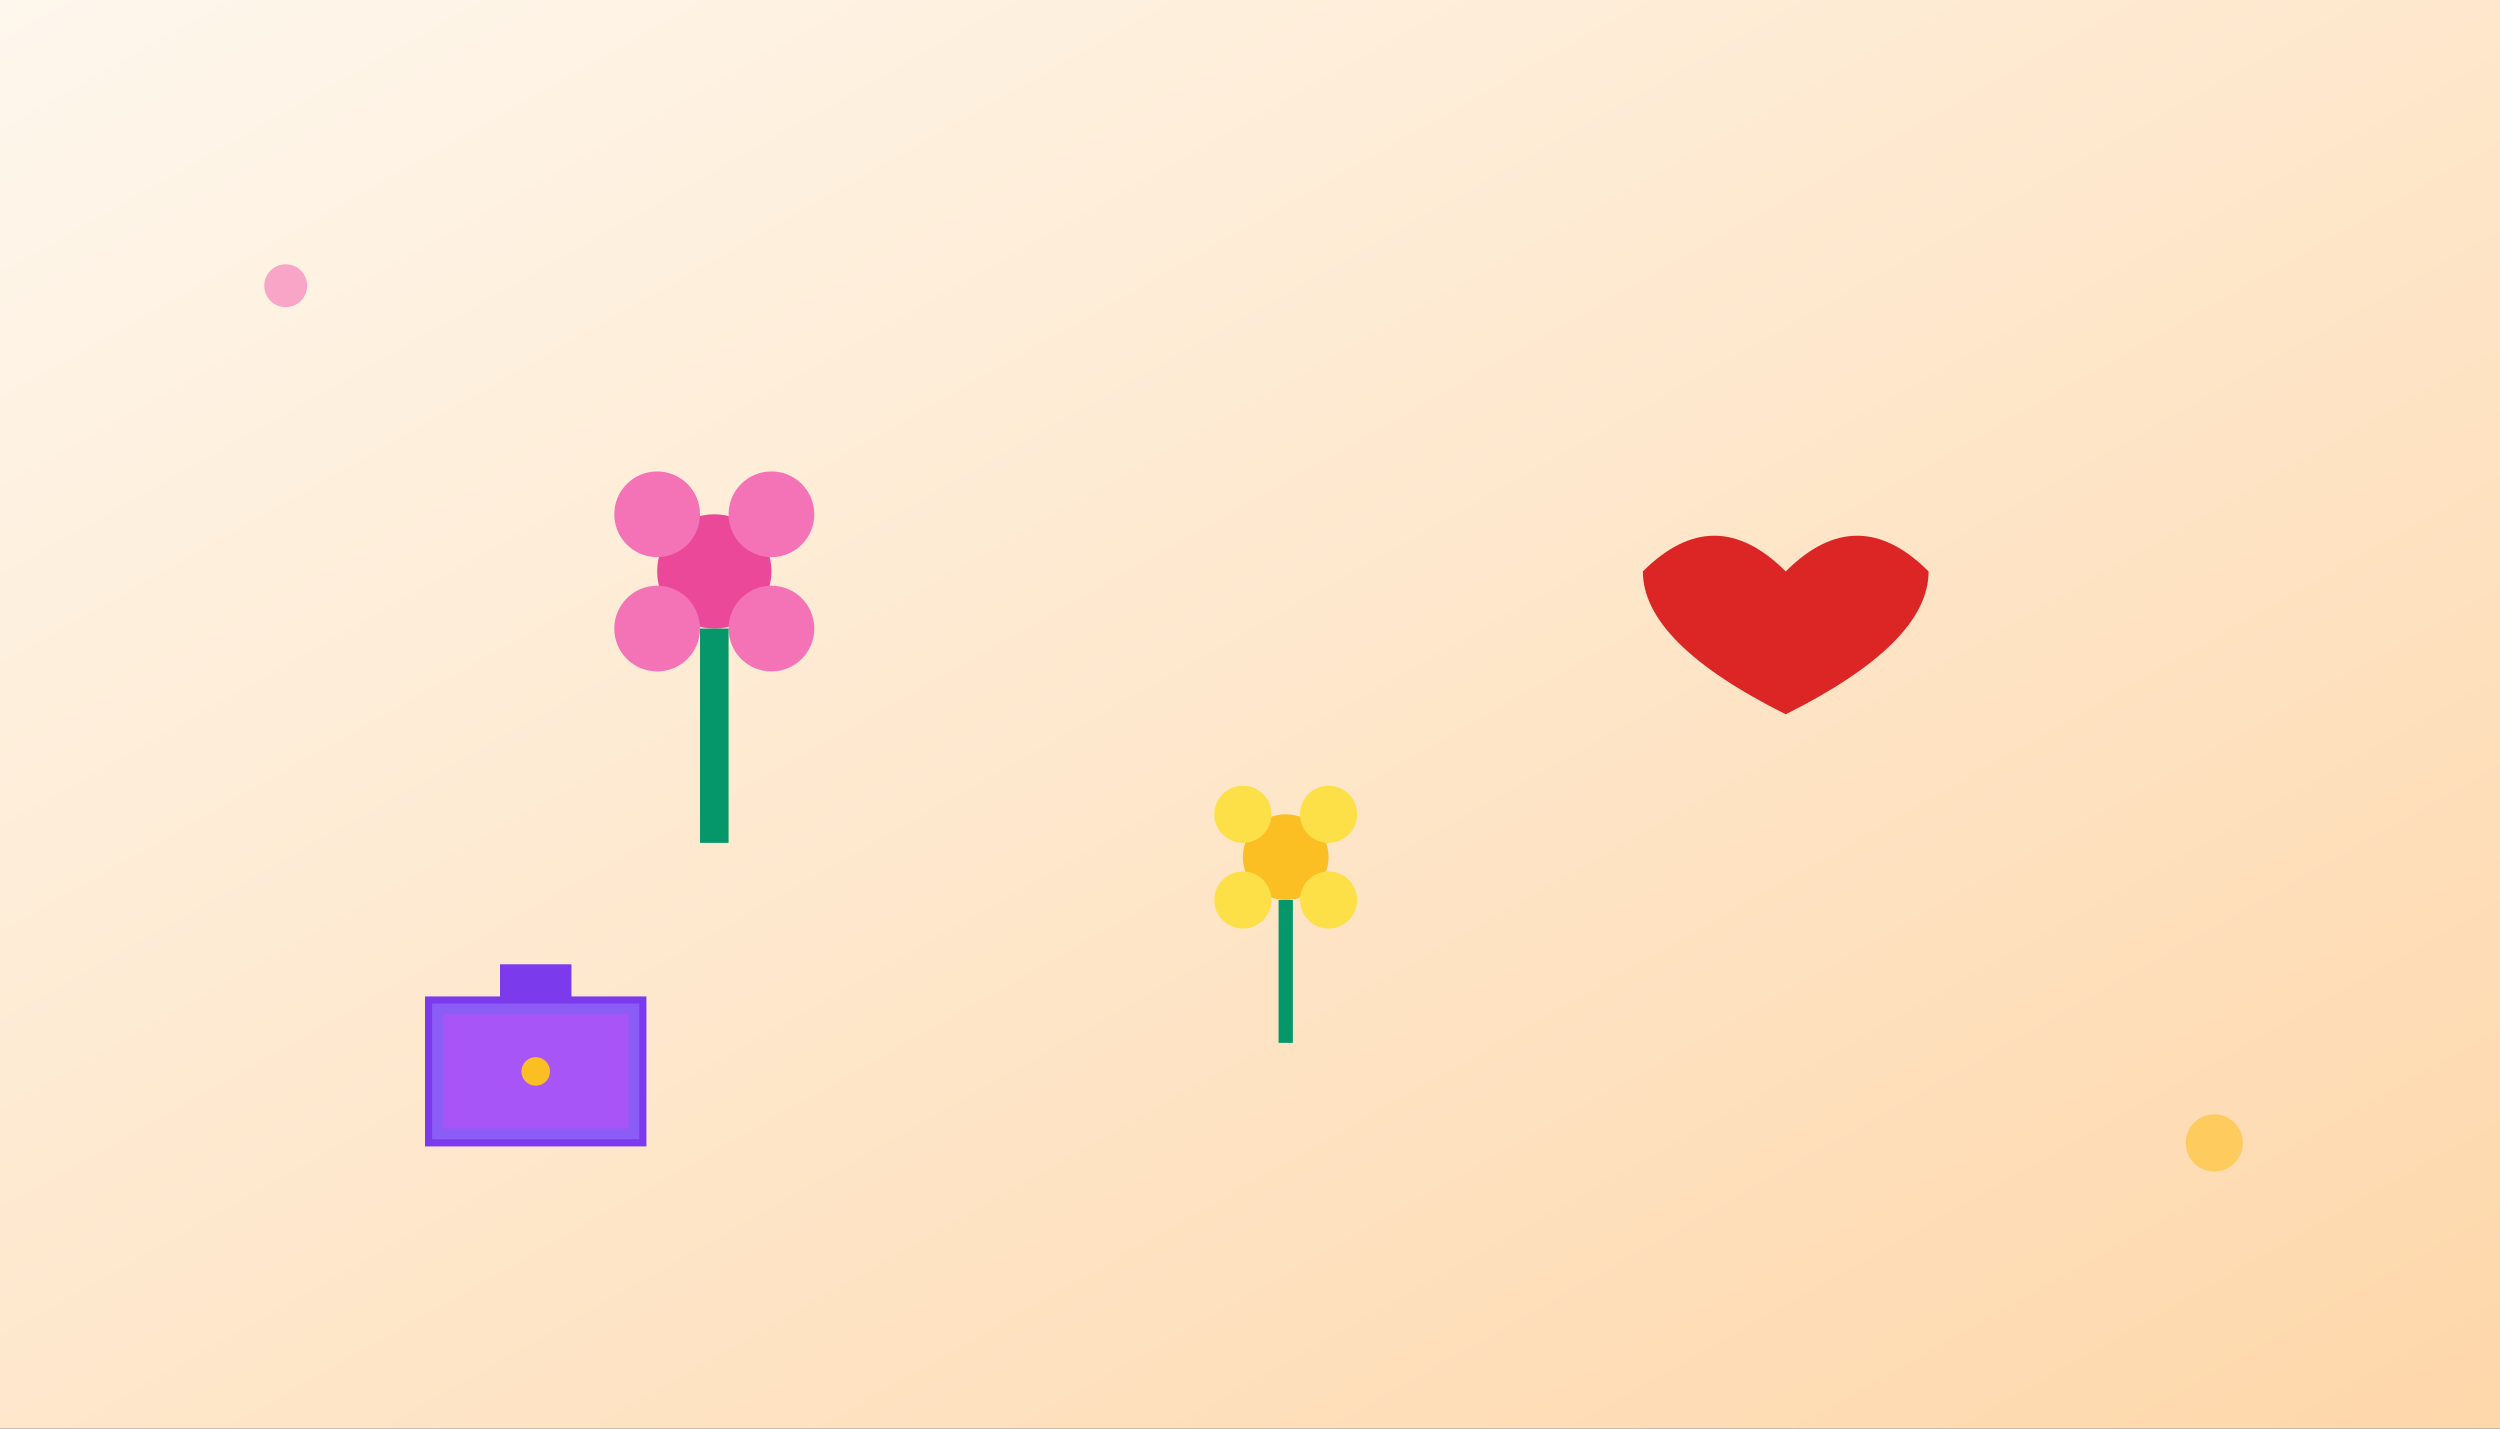 <svg width="350" height="200" viewBox="0 0 350 200" xmlns="http://www.w3.org/2000/svg">
  <rect x="0" y="0" width="350" height="200" fill="#333333" stroke="none"/>
  <defs>
    <linearGradient id="motherGradient" x1="0%" y1="0%" x2="100%" y2="100%">
      <stop offset="0%" style="stop-color:#fef7ed;stop-opacity:1" />
      <stop offset="100%" style="stop-color:#fed7aa;stop-opacity:1" />
    </linearGradient>
  </defs>
  
  <!-- Background -->
  <rect width="350" height="200" fill="url(#motherGradient)"/>
  
  <!-- Flowers -->
  <g transform="translate(100, 80)">
    <circle cx="0" cy="0" r="8" fill="#ec4899"/>
    <circle cx="-8" cy="-8" r="6" fill="#f472b6"/>
    <circle cx="8" cy="-8" r="6" fill="#f472b6"/>
    <circle cx="-8" cy="8" r="6" fill="#f472b6"/>
    <circle cx="8" cy="8" r="6" fill="#f472b6"/>
    <rect x="-2" y="8" width="4" height="30" fill="#059669"/>
  </g>
  
  <g transform="translate(180, 120)">
    <circle cx="0" cy="0" r="6" fill="#fbbf24"/>
    <circle cx="-6" cy="-6" r="4" fill="#fde047"/>
    <circle cx="6" cy="-6" r="4" fill="#fde047"/>
    <circle cx="-6" cy="6" r="4" fill="#fde047"/>
    <circle cx="6" cy="6" r="4" fill="#fde047"/>
    <rect x="-1" y="6" width="2" height="20" fill="#059669"/>
  </g>
  
  <!-- Heart -->
  <g transform="translate(250, 70)">
    <path d="M0 10 Q-10 0 -20 10 Q-20 20 0 30 Q20 20 20 10 Q10 0 0 10" fill="#dc2626"/>
  </g>
  
  <!-- Jewelry box -->
  <g transform="translate(60, 140)">
    <rect x="0" y="0" width="30" height="20" fill="#8b5cf6" stroke="#7c3aed" stroke-width="1"/>
    <rect x="2" y="2" width="26" height="16" fill="#a855f7"/>
    <circle cx="15" cy="10" r="2" fill="#fbbf24"/>
    <rect x="10" y="-5" width="10" height="5" fill="#7c3aed"/>
  </g>
  
  <!-- Decorative elements -->
  <g opacity="0.6">
    <circle cx="40" cy="40" r="3" fill="#f472b6"/>
    <circle cx="310" cy="160" r="4" fill="#fbbf24"/>
  </g>
</svg>